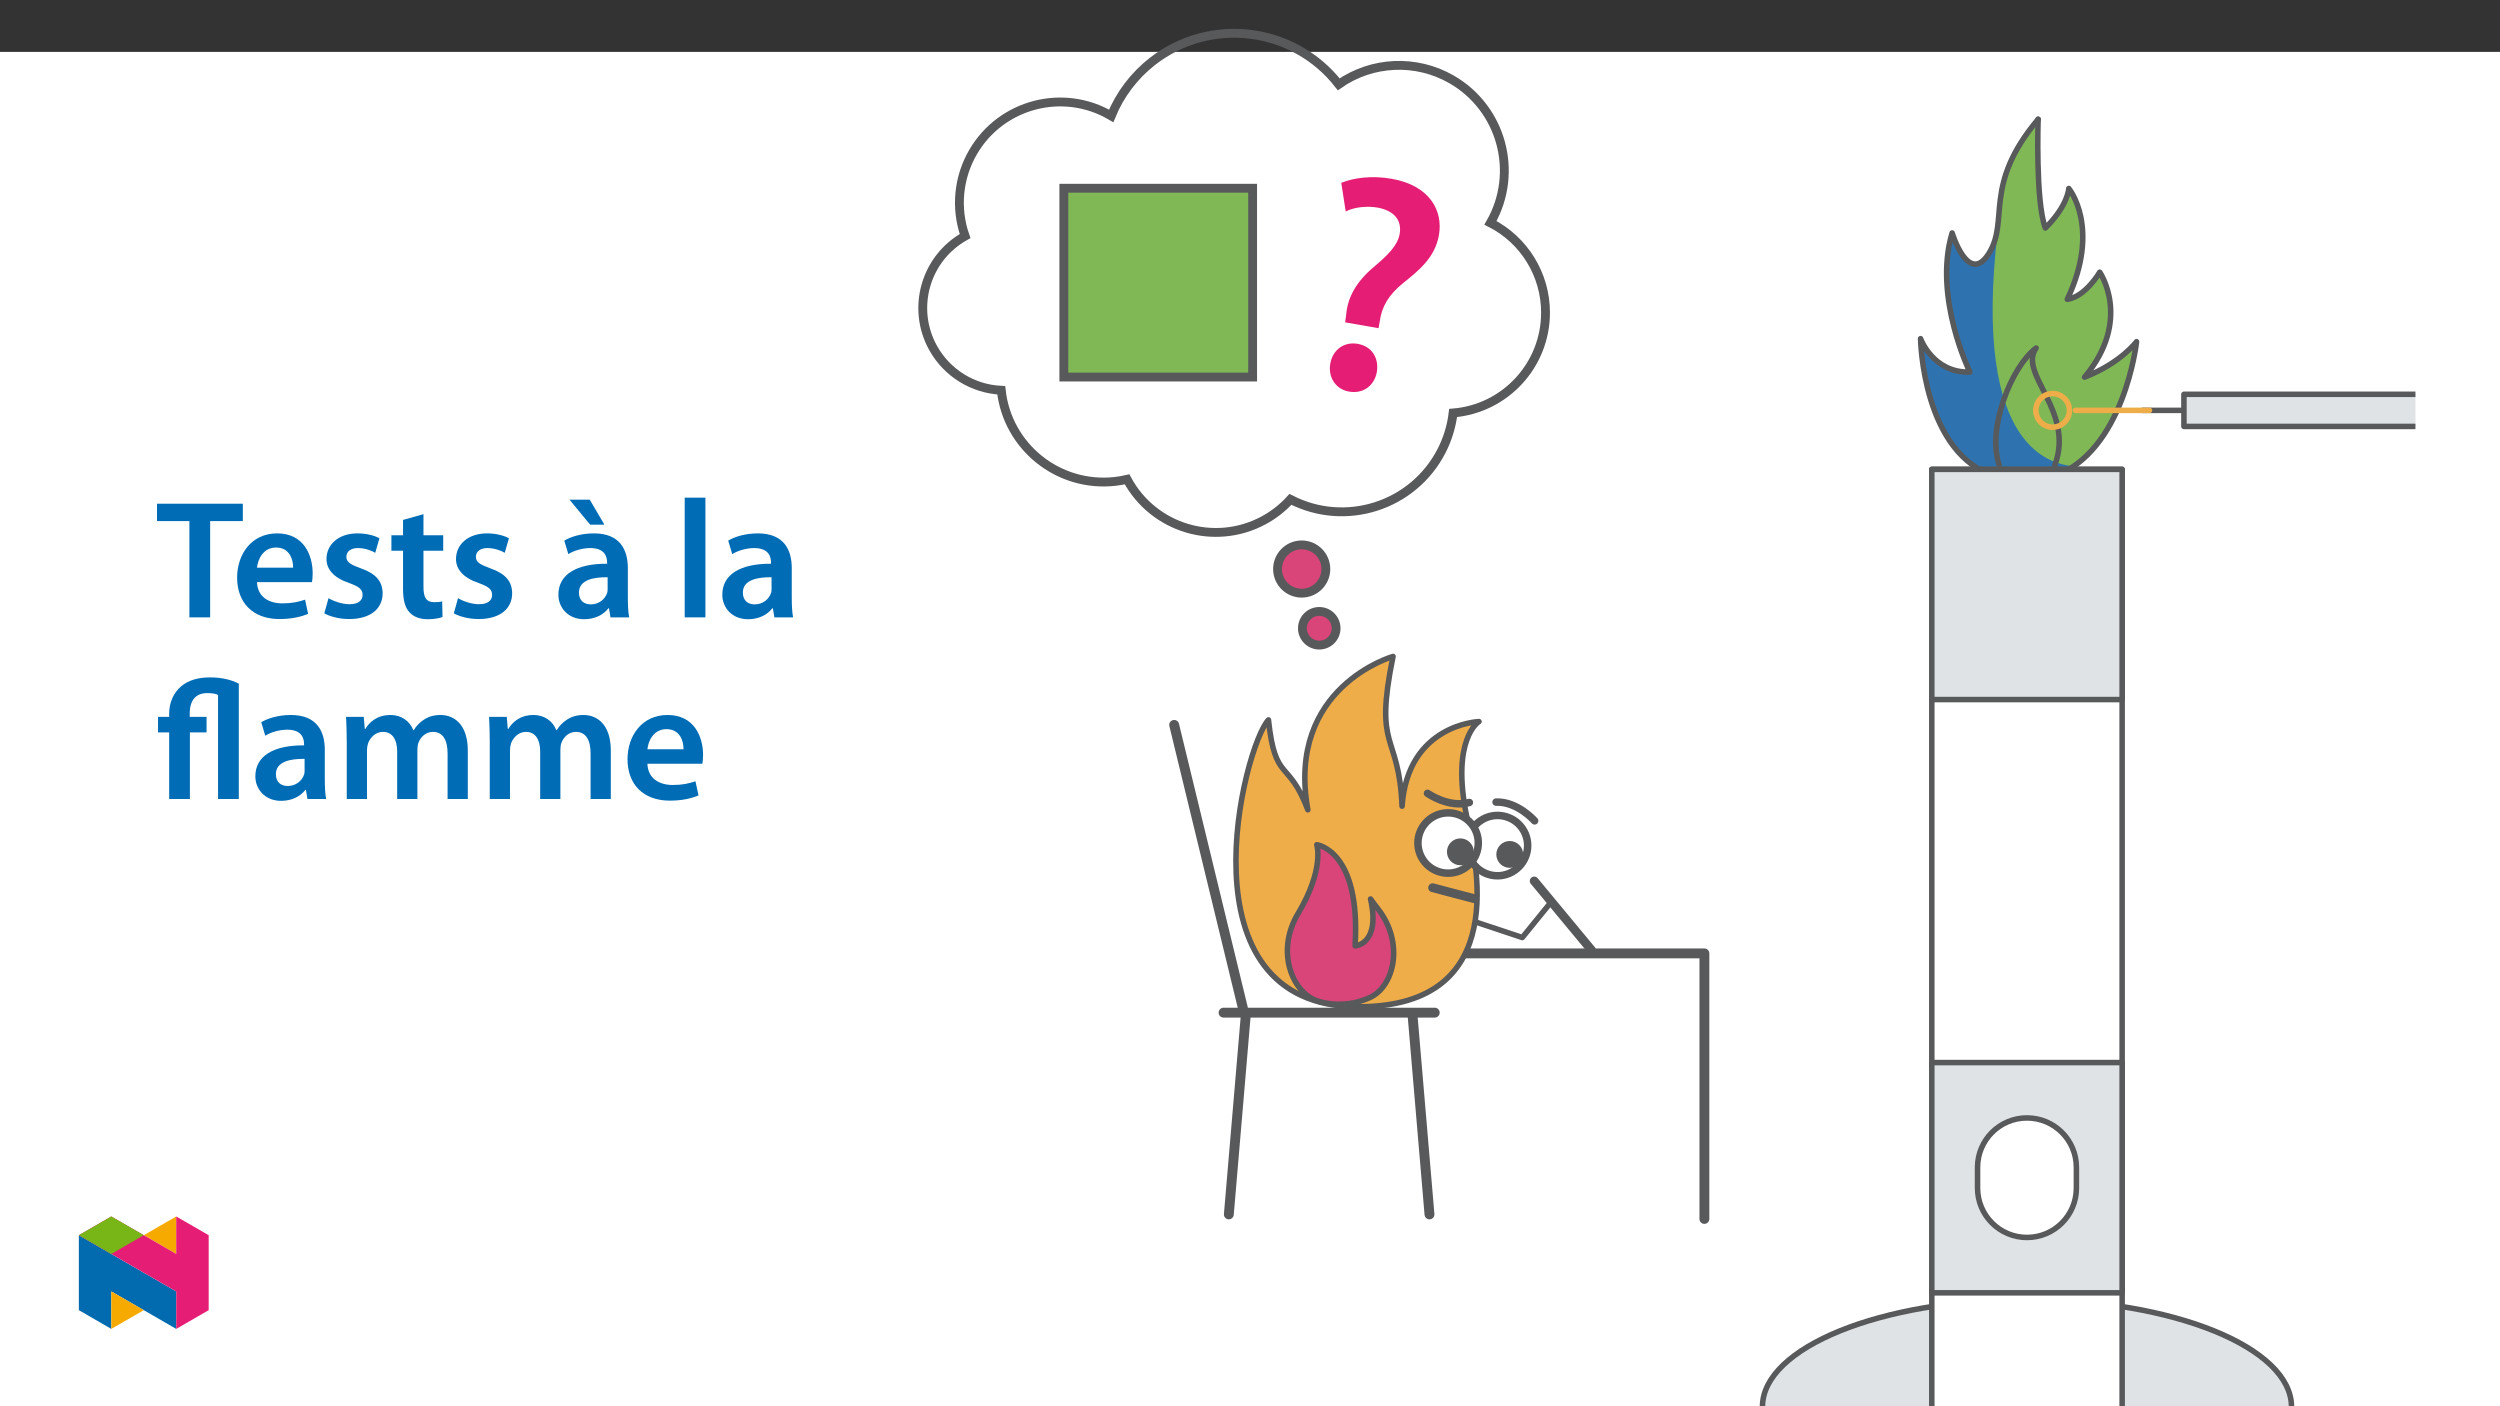 ﻿<?xml version="1.0" encoding="utf-8"?>
<svg xmlns="http://www.w3.org/2000/svg" xmlns:xlink="http://www.w3.org/1999/xlink" viewBox="0 0 960 540" version="1.1">
  <rect x="0" y="0" width="960" height="540" fill="#333333" stroke="none"/>
  <defs>
    <g>
      <symbol overflow="visible" id="glyph0-0">
        <path style="stroke:none;" d="M 0 0 L 58.875 10.375 L 73.406 -72.047 L 14.531 -82.422 Z M 37.641 -41.312 L 22.922 -74.859 L 62.938 -67.797 Z M 40.219 -35.391 L 65.547 -61.891 L 54.953 -1.844 Z M 10.469 -4.234 L 35.766 -30.734 L 50.484 2.828 Z M 18.453 -70.188 L 33.156 -36.641 L 7.859 -10.141 Z M 18.453 -70.188 " />
      </symbol>
      <symbol overflow="visible" id="glyph0-1">
        <path style="stroke:none;" d="M 33.469 -19.109 L 33.922 -21.688 C 34.688 -27.391 37.312 -31.891 42.969 -36.484 C 49.047 -41.359 55.125 -46.234 56.656 -54.844 C 58.312 -64.266 53.094 -73.922 38.484 -76.484 C 30.938 -77.812 23.859 -76.875 19.156 -74.922 L 20.859 -63.938 C 24.203 -65.656 29.141 -66.125 33.266 -65.391 C 39.828 -64.109 42.438 -60.25 41.578 -55.312 C 40.766 -50.734 36.969 -47.141 31.531 -42.516 C 24.828 -36.875 21.594 -30.797 21.062 -24.453 L 20.641 -21.359 Z M 22.141 5.234 C 27.656 6.219 31.922 2.844 32.828 -2.344 C 33.656 -7.797 30.812 -12.156 25.5 -13.094 C 20.328 -14.016 15.891 -10.922 14.938 -5.5 C 14.031 -0.312 16.953 4.328 22.141 5.234 Z M 22.141 5.234 " />
      </symbol>
      <symbol overflow="visible" id="glyph1-0">
        <path style="stroke:none;" d="M 0 0 L 32.375 0 L 32.375 -45.328 L 0 -45.328 Z M 16.188 -25.578 L 5.188 -42.094 L 27.188 -42.094 Z M 18.125 -22.656 L 29.141 -39.172 L 29.141 -6.156 Z M 5.188 -3.234 L 16.188 -19.75 L 27.188 -3.234 Z M 3.234 -39.172 L 14.25 -22.656 L 3.234 -6.156 Z M 3.234 -39.172 " />
      </symbol>
      <symbol overflow="visible" id="glyph1-1">
        <path style="stroke:none;" d="M 12.953 0 L 20.922 0 L 20.922 -36.969 L 33.469 -36.969 L 33.469 -43.641 L 0.516 -43.641 L 0.516 -36.969 L 12.953 -36.969 Z M 12.953 0 " />
      </symbol>
      <symbol overflow="visible" id="glyph1-2">
        <path style="stroke:none;" d="M 31.016 -13.531 C 31.141 -14.25 31.281 -15.406 31.281 -16.906 C 31.281 -23.828 27.906 -32.25 17.672 -32.25 C 7.578 -32.25 2.266 -24.016 2.266 -15.281 C 2.266 -5.641 8.281 0.641 18.516 0.641 C 23.047 0.641 26.812 -0.188 29.531 -1.359 L 28.359 -6.797 C 25.906 -5.953 23.312 -5.375 19.625 -5.375 C 14.5 -5.375 10.094 -7.828 9.906 -13.531 Z M 9.906 -19.094 C 10.234 -22.344 12.297 -26.812 17.219 -26.812 C 22.531 -26.812 23.828 -22.016 23.766 -19.094 Z M 9.906 -19.094 " />
      </symbol>
      <symbol overflow="visible" id="glyph1-3">
        <path style="stroke:none;" d="M 2.328 -1.547 C 4.656 -0.266 8.094 0.641 11.906 0.641 C 20.266 0.641 24.734 -3.5 24.734 -9.266 C 24.672 -13.922 22.078 -16.828 16.312 -18.844 C 12.297 -20.328 10.812 -21.234 10.812 -23.25 C 10.812 -25.188 12.375 -26.609 15.219 -26.609 C 18 -26.609 20.594 -25.578 21.891 -24.797 L 23.5 -30.375 C 21.625 -31.406 18.578 -32.25 15.094 -32.25 C 7.766 -32.25 3.172 -27.969 3.172 -22.406 C 3.172 -18.641 5.703 -15.281 11.844 -13.203 C 15.734 -11.781 17.031 -10.75 17.031 -8.609 C 17.031 -6.547 15.469 -5.047 11.984 -5.047 C 9.125 -5.047 5.703 -6.281 3.953 -7.375 Z M 2.328 -1.547 " />
      </symbol>
      <symbol overflow="visible" id="glyph1-4">
        <path style="stroke:none;" d="M 5.562 -37.422 L 5.562 -31.531 L 1.094 -31.531 L 1.094 -25.578 L 5.562 -25.578 L 5.562 -10.75 C 5.562 -6.609 6.344 -3.688 8.094 -1.875 C 9.578 -0.266 11.984 0.719 14.953 0.719 C 17.422 0.719 19.547 0.328 20.719 -0.125 L 20.594 -6.156 C 19.688 -5.891 18.906 -5.828 17.484 -5.828 C 14.438 -5.828 13.406 -7.766 13.406 -11.656 L 13.406 -25.578 L 20.984 -25.578 L 20.984 -31.531 L 13.406 -31.531 L 13.406 -39.625 Z M 5.562 -37.422 " />
      </symbol>
      <symbol overflow="visible" id="glyph1-5">
        <path style="stroke:none;" d="M 28.75 -18.906 C 28.75 -25.828 25.828 -32.25 15.734 -32.25 C 10.75 -32.25 6.672 -30.891 4.344 -29.469 L 5.891 -24.281 C 8.031 -25.641 11.266 -26.609 14.375 -26.609 C 19.938 -26.609 20.781 -23.188 20.781 -21.109 L 20.781 -20.594 C 9.125 -20.656 2.078 -16.578 2.078 -8.672 C 2.078 -3.891 5.641 0.719 11.984 0.719 C 16.125 0.719 19.422 -1.031 21.297 -3.5 L 21.5 -3.5 L 22.078 0 L 29.266 0 C 28.875 -1.938 28.75 -4.734 28.75 -7.578 Z M 20.984 -11.078 C 20.984 -10.484 20.984 -9.906 20.781 -9.328 C 20 -7.062 17.734 -4.984 14.5 -4.984 C 11.984 -4.984 9.969 -6.406 9.969 -9.516 C 9.969 -14.312 15.344 -15.469 20.984 -15.406 Z M 6.344 -45.203 L 14.25 -35.609 L 19.75 -35.609 L 14.109 -45.203 Z M 6.344 -45.203 " />
      </symbol>
      <symbol overflow="visible" id="glyph1-6">
        <path style="stroke:none;" d="M 4.281 0 L 12.234 0 L 12.234 -45.969 L 4.281 -45.969 Z M 4.281 0 " />
      </symbol>
      <symbol overflow="visible" id="glyph1-7">
        <path style="stroke:none;" d="M 28.75 -18.906 C 28.75 -25.828 25.828 -32.25 15.734 -32.25 C 10.75 -32.25 6.672 -30.891 4.344 -29.469 L 5.891 -24.281 C 8.031 -25.641 11.266 -26.609 14.375 -26.609 C 19.938 -26.609 20.781 -23.188 20.781 -21.109 L 20.781 -20.594 C 9.125 -20.656 2.078 -16.578 2.078 -8.672 C 2.078 -3.891 5.641 0.719 11.984 0.719 C 16.125 0.719 19.422 -1.031 21.297 -3.5 L 21.5 -3.5 L 22.078 0 L 29.266 0 C 28.875 -1.938 28.75 -4.734 28.75 -7.578 Z M 20.984 -11.078 C 20.984 -10.484 20.984 -9.906 20.781 -9.328 C 20 -7.062 17.734 -4.984 14.5 -4.984 C 11.984 -4.984 9.969 -6.406 9.969 -9.516 C 9.969 -14.312 15.344 -15.469 20.984 -15.406 Z M 20.984 -11.078 " />
      </symbol>
      <symbol overflow="visible" id="glyph1-8">
        <path style="stroke:none;" d="M 13.141 0 L 13.141 -25.578 L 19.547 -25.578 L 19.547 -31.531 L 13.078 -31.531 L 13.078 -32.953 C 13.078 -37.172 14.891 -40.656 19.75 -40.656 C 21.75 -40.656 23.109 -40.406 23.953 -39.953 L 23.953 0 L 31.922 0 L 31.922 -44.281 C 29.141 -45.781 25.25 -46.688 20.984 -46.688 C 16.188 -46.688 12.562 -45.578 9.844 -43.312 C 6.797 -40.797 5.188 -36.844 5.188 -32.891 L 5.188 -31.531 L 0.906 -31.531 L 0.906 -25.578 L 5.188 -25.578 L 5.188 0 Z M 13.141 0 " />
      </symbol>
      <symbol overflow="visible" id="glyph1-9">
        <path style="stroke:none;" d="M 4.281 0 L 12.047 0 L 12.047 -18.641 C 12.047 -19.547 12.172 -20.469 12.438 -21.297 C 13.203 -23.438 15.219 -25.766 18.188 -25.766 C 21.891 -25.766 23.641 -22.656 23.641 -18.266 L 23.641 0 L 31.406 0 L 31.406 -18.906 C 31.406 -19.812 31.531 -20.844 31.797 -21.562 C 32.641 -23.828 34.641 -25.766 37.359 -25.766 C 41.188 -25.766 43 -22.656 43 -17.422 L 43 0 L 50.766 0 L 50.766 -18.578 C 50.766 -28.688 45.453 -32.25 40.281 -32.25 C 37.625 -32.25 35.609 -31.594 33.797 -30.375 C 32.375 -29.469 31.078 -28.172 29.984 -26.422 L 29.844 -26.422 C 28.484 -29.922 25.25 -32.25 21.109 -32.25 C 15.734 -32.25 12.891 -29.328 11.391 -26.875 L 11.203 -26.875 L 10.812 -31.531 L 4.016 -31.531 C 4.141 -28.812 4.281 -25.766 4.281 -22.141 Z M 4.281 0 " />
      </symbol>
    </g>
    <clipPath id="clip1">
      <path d="M 838 151 L 927.531 151 L 927.531 164 L 838 164 Z M 838 151 " />
    </clipPath>
    <clipPath id="clip2">
      <path d="M 837 150 L 927.531 150 L 927.531 165 L 837 165 Z M 837 150 " />
    </clipPath>
    <clipPath id="clip3">
      <path d="M 347.832 0 L 642 0 L 642 253 L 347.832 253 Z M 347.832 0 " />
    </clipPath>
    <clipPath id="clip4">
      <path d="M 30.277 474 L 68 474 L 68 510.301 L 30.277 510.301 Z M 30.277 474 " />
    </clipPath>
    <clipPath id="clip5">
      <path d="M 42 495 L 56 495 L 56 510.301 L 42 510.301 Z M 42 495 " />
    </clipPath>
    <clipPath id="clip6">
      <path d="M 55 467.125 L 68 467.125 L 68 482 L 55 482 Z M 55 467.125 " />
    </clipPath>
    <clipPath id="clip7">
      <path d="M 30.277 467.125 L 80.133 467.125 L 80.133 510.301 L 30.277 510.301 Z M 30.277 467.125 " />
    </clipPath>
    <clipPath id="clip8">
      <path d="M 30.277 467.125 L 56 467.125 L 56 482 L 30.277 482 Z M 30.277 467.125 " />
    </clipPath>
  </defs>
  <g id="surface1">
    <path style=" stroke:none;fill-rule:nonzero;fill:rgb(100%,100%,100%);fill-opacity:1;" d="M 0 559.926 L 960 559.926 L 960 19.926 L 0 19.926 Z M 0 559.926 " />
    <path style=" stroke:none;fill-rule:nonzero;fill:rgb(50.2%,72.198%,33.699%);fill-opacity:1;" d="M 788.316 182.785 C 815.68 173.402 820.242 131.367 820.242 131.367 C 820.242 131.367 814.23 139.504 800.477 144.852 C 818.738 123.023 806.242 104.941 806.242 104.941 C 806.242 104.941 800.875 114.258 793.898 115.266 C 806.824 87.961 794.477 73.105 794.477 73.105 C 794.477 73.105 794.227 79.559 785.559 88.133 C 781.766 78.098 782.812 46.785 782.812 46.785 C 761.68 71.996 771.957 85.09 764.137 97.738 C 756.316 110.391 750.109 90.027 750.109 90.027 C 742.824 114.445 756.859 142.93 756.859 142.93 C 742.805 143.312 738.105 130.219 738.105 130.219 C 738.105 130.219 738.934 174.109 767.188 182.785 C 774.105 184.91 788.316 182.785 788.316 182.785 " />
    <path style=" stroke:none;fill-rule:nonzero;fill:rgb(17.999%,45.099%,68.599%);fill-opacity:1;" d="M 769.434 72.285 C 769.434 72.285 770.266 71.176 769.477 71.504 C 766.961 82.168 768.898 90.039 764.137 97.738 C 756.316 110.391 750.109 90.027 750.109 90.027 C 742.824 114.445 756.859 142.93 756.859 142.93 C 742.805 143.312 738.105 130.219 738.105 130.219 C 738.105 130.219 738.934 174.109 767.188 182.785 C 774.105 184.91 788.316 182.785 788.316 182.785 C 791.02 181.852 793.594 180.574 795.969 178.984 C 783.84 177.875 754.184 166.828 769.434 72.285 " />
    <path style="fill:none;stroke-width:2.5;stroke-linecap:round;stroke-linejoin:round;stroke:rgb(34.499%,34.9%,35.699%);stroke-opacity:1;stroke-miterlimit:4;" d="M -0.001 0 C -0.001 0 -1.246 -37.196 3.258 -49.117 C 13.556 -38.929 13.855 -31.268 13.855 -31.268 C 13.855 -31.268 28.52 -48.915 13.166 -81.346 C 21.452 -80.151 27.83 -69.085 27.83 -69.085 C 27.83 -69.085 42.674 -90.565 20.983 -116.498 C 37.32 -110.142 44.462 -100.477 44.462 -100.477 C 44.462 -100.477 39.044 -150.413 6.534 -161.557 " transform="matrix(0.85,0,0,-0.85,782.641,45.801)" />
    <path style="fill:none;stroke-width:2.5;stroke-linecap:round;stroke-linejoin:round;stroke:rgb(34.499%,34.9%,35.699%);stroke-opacity:1;stroke-miterlimit:4;" d="M -0.001 0 C -25.106 -29.944 -12.896 -45.5 -22.188 -60.528 C -31.476 -75.56 -38.852 -51.364 -38.852 -51.364 C -47.505 -80.376 -30.832 -114.209 -30.832 -114.209 C -47.528 -114.669 -53.112 -99.113 -53.112 -99.113 C -53.112 -99.113 -52.312 -151.875 -18.562 -161.557 " transform="matrix(0.85,0,0,-0.85,782.641,45.801)" />
    <path style="fill:none;stroke-width:4;stroke-linecap:round;stroke-linejoin:miter;stroke:rgb(34.499%,34.9%,35.699%);stroke-opacity:1;stroke-miterlimit:10;" d="M 0 0.001 L 25.841 -31.166 " transform="matrix(0.85,0,0,-0.85,589.144,338.31)" />
    <path style=" stroke:none;fill-rule:nonzero;fill:rgb(93.3%,67.799%,28.6%);fill-opacity:1;" d="M 521.578 386.602 C 581.145 386.602 566.559 329.812 563.246 313.73 C 557.031 283.59 567.926 277.09 567.926 277.09 C 567.926 277.09 540.586 278.047 538.391 309.574 C 537.188 280.793 527.41 288.676 534.926 252.078 C 534.926 252.078 493.715 263.809 502.211 310.961 C 494.719 291.191 489.688 300.75 487.086 276.434 C 477.691 286.41 451.949 386.602 521.578 386.602 " />
    <path style="fill:none;stroke-width:2.5;stroke-linecap:round;stroke-linejoin:round;stroke:rgb(34.499%,34.9%,35.699%);stroke-opacity:1;stroke-miterlimit:4;" d="M -0.002 -0.002 C 70.076 -0.002 52.916 66.809 49.019 85.729 C 41.708 121.189 54.525 128.836 54.525 128.836 C 54.525 128.836 22.36 127.71 19.777 90.619 C 18.362 124.479 6.859 115.205 15.701 158.261 C 15.701 158.261 -32.782 144.461 -22.787 88.987 C -31.601 112.246 -37.52 101 -40.581 129.608 C -51.633 117.871 -81.918 -0.002 -0.002 -0.002 Z M -0.002 -0.002 " transform="matrix(0.85,0,0,-0.85,521.58,386.6)" />
    <path style=" stroke:none;fill-rule:nonzero;fill:rgb(85.5%,27.1%,47.499%);fill-opacity:1;" d="M 499.852 209.238 C 504.969 209.238 509.121 213.387 509.121 218.508 C 509.121 223.629 504.969 227.777 499.852 227.777 C 494.73 227.777 490.578 223.629 490.578 218.508 C 490.578 213.387 494.73 209.238 499.852 209.238 " />
    <path style="fill:none;stroke-width:4;stroke-linecap:butt;stroke-linejoin:miter;stroke:rgb(34.499%,34.9%,35.699%);stroke-opacity:1;stroke-miterlimit:10;" d="M 0.002 -0 C 6.022 -0 10.908 -4.881 10.908 -10.905 C 10.908 -16.93 6.022 -21.811 0.002 -21.811 C -6.023 -21.811 -10.908 -16.93 -10.908 -10.905 C -10.908 -4.881 -6.023 -0 0.002 -0 Z M 0.002 -0 " transform="matrix(0.85,0,0,-0.85,499.85,209.238)" />
    <path style=" stroke:none;fill-rule:nonzero;fill:rgb(85.5%,27.1%,47.499%);fill-opacity:1;" d="M 506.594 234.793 C 510.164 234.793 513.055 237.684 513.055 241.254 C 513.055 244.82 510.164 247.715 506.594 247.715 C 503.027 247.715 500.133 244.82 500.133 241.254 C 500.133 237.684 503.027 234.793 506.594 234.793 " />
    <path style="fill:none;stroke-width:4;stroke-linecap:butt;stroke-linejoin:miter;stroke:rgb(34.499%,34.9%,35.699%);stroke-opacity:1;stroke-miterlimit:10;" d="M -0.001 -0.001 C 4.2 -0.001 7.6 -3.402 7.6 -7.602 C 7.6 -11.798 4.2 -15.203 -0.001 -15.203 C -4.197 -15.203 -7.602 -11.798 -7.602 -7.602 C -7.602 -3.402 -4.197 -0.001 -0.001 -0.001 Z M -0.001 -0.001 " transform="matrix(0.85,0,0,-0.85,506.594,234.792)" />
    <path style="fill-rule:nonzero;fill:rgb(50.2%,72.198%,33.699%);fill-opacity:1;stroke-width:4;stroke-linecap:butt;stroke-linejoin:miter;stroke:rgb(34.499%,34.9%,35.699%);stroke-opacity:1;stroke-miterlimit:10;" d="M 71.392 551.501 L 156.682 551.501 L 156.682 466.211 L 71.392 466.211 Z M 71.392 551.501 " transform="matrix(0.85,0,0,-0.85,347.832,541.061)" />
    <path style=" stroke:none;fill-rule:nonzero;fill:rgb(100%,100%,100%);fill-opacity:1;" d="M 569.465 314.566 C 575.082 311.484 582.129 313.531 585.203 319.141 C 588.281 324.746 586.219 331.789 580.605 334.867 C 574.988 337.949 567.941 335.902 564.867 330.297 C 561.793 324.688 563.852 317.645 569.465 314.566 " />
    <path style="fill:none;stroke-width:3.39;stroke-linecap:round;stroke-linejoin:round;stroke:rgb(34.499%,34.9%,35.699%);stroke-opacity:1;stroke-miterlimit:4;" d="M -0.002 -0.001 C 6.606 3.624 14.897 1.216 18.514 -5.383 C 22.135 -11.978 19.708 -20.263 13.105 -23.885 C 6.496 -27.511 -1.794 -25.103 -5.411 -18.508 C -9.028 -11.909 -6.606 -3.623 -0.002 -0.001 Z M -0.002 -0.001 " transform="matrix(0.85,0,0,-0.85,569.467,314.565)" />
    <path style=" stroke:none;fill-rule:nonzero;fill:rgb(34.499%,34.9%,35.699%);fill-opacity:1;" d="M 579.734 322.945 C 582.582 322.945 584.891 325.254 584.891 328.098 C 584.891 330.945 582.582 333.254 579.734 333.254 C 576.891 333.254 574.582 330.945 574.582 328.098 C 574.582 325.254 576.891 322.945 579.734 322.945 " />
    <path style=" stroke:none;fill-rule:nonzero;fill:rgb(100%,100%,100%);fill-opacity:1;" d="M 550.508 313.566 C 556.125 310.484 563.172 312.535 566.246 318.141 C 569.32 323.746 567.262 330.789 561.648 333.871 C 556.031 336.953 548.984 334.902 545.91 329.297 C 542.832 323.691 544.895 316.648 550.508 313.566 " />
    <path style="fill:none;stroke-width:3.39;stroke-linecap:round;stroke-linejoin:round;stroke:rgb(34.499%,34.9%,35.699%);stroke-opacity:1;stroke-miterlimit:4;" d="M -0.001 0.001 C 6.607 3.627 14.898 1.214 18.514 -5.38 C 22.131 -11.975 19.709 -20.261 13.105 -23.887 C 6.497 -27.513 -1.794 -25.1 -5.41 -18.505 C -9.032 -11.911 -6.605 -3.625 -0.001 0.001 Z M -0.001 0.001 " transform="matrix(0.85,0,0,-0.85,550.509,313.567)" />
    <path style=" stroke:none;fill-rule:nonzero;fill:rgb(34.499%,34.9%,35.699%);fill-opacity:1;" d="M 560.777 321.945 C 563.625 321.945 565.934 324.254 565.934 327.102 C 565.934 329.949 563.625 332.258 560.777 332.258 C 557.93 332.258 555.625 329.949 555.625 327.102 C 555.625 324.254 557.93 321.945 560.777 321.945 " />
    <path style="fill:none;stroke-width:3.39;stroke-linecap:round;stroke-linejoin:round;stroke:rgb(34.499%,34.9%,35.699%);stroke-opacity:1;stroke-miterlimit:4;" d="M -0 -0.002 C -0 -0.002 -7.739 8.827 -17.413 8.464 " transform="matrix(0.85,0,0,-0.85,589.293,315.202)" />
    <path style="fill:none;stroke-width:3.39;stroke-linecap:round;stroke-linejoin:round;stroke:rgb(34.499%,34.9%,35.699%);stroke-opacity:1;stroke-miterlimit:4;" d="M 0 -0.001 C 0 -0.001 9.596 -6.766 18.911 -4.142 " transform="matrix(0.85,0,0,-0.85,548.156,304.636)" />
    <path style="fill:none;stroke-width:4;stroke-linecap:round;stroke-linejoin:round;stroke:rgb(34.499%,34.9%,35.699%);stroke-opacity:1;stroke-miterlimit:4;" d="M 0.001 -0.001 L 18.999 -5.001 " transform="matrix(0.85,0,0,-0.85,550.132,340.886)" />
    <path style="fill:none;stroke-width:2.5;stroke-linecap:round;stroke-linejoin:round;stroke:rgb(34.499%,34.9%,35.699%);stroke-opacity:1;stroke-miterlimit:4;" d="M 0 -0.002 L 21.002 -7.001 L 33.998 9.001 " transform="matrix(0.85,0,0,-0.85,566.707,354.061)" />
    <path style=" stroke:none;fill-rule:nonzero;fill:rgb(34.499%,34.9%,35.699%);fill-opacity:1;" d="M 471.711 468.227 C 472.75 468.301 473.66 467.535 473.762 466.5 L 480.203 390.75 L 540.59 390.75 L 547.031 466.5 C 547.121 467.543 548.039 468.316 549.082 468.227 C 550.125 468.137 550.898 467.219 550.812 466.176 L 544.395 390.75 L 550.949 390.75 C 551.996 390.75 552.844 389.898 552.84 388.852 C 552.84 387.809 551.992 386.961 550.949 386.961 L 479.191 386.961 L 452.723 277.914 C 452.477 276.898 451.449 276.273 450.43 276.52 C 449.414 276.766 448.789 277.793 449.035 278.809 L 475.289 386.961 L 469.844 386.961 C 468.797 386.961 467.949 387.812 467.953 388.859 C 467.953 389.902 468.801 390.75 469.844 390.75 L 476.398 390.75 L 469.984 466.176 C 469.895 467.219 470.668 468.137 471.711 468.227 " />
    <path style=" stroke:none;fill-rule:nonzero;fill:rgb(34.499%,34.9%,35.699%);fill-opacity:1;" d="M 654.484 469.969 C 655.531 469.965 656.379 469.117 656.383 468.074 L 656.383 366.098 C 656.379 365.051 655.531 364.203 654.484 364.203 L 569.414 364.203 C 568.902 364.203 568.34 364.207 564.582 364.211 C 562.883 363.836 561.184 367.238 562.031 367.996 L 652.59 367.996 L 652.59 468.074 C 652.59 469.117 653.441 469.969 654.484 469.969 " />
    <path style=" stroke:none;fill-rule:nonzero;fill:rgb(85.5%,27.1%,47.499%);fill-opacity:1;" d="M 506.039 384.418 C 496.336 381.352 489.699 365.484 498.438 350.836 C 508.695 333.625 505.652 324.371 505.652 324.371 C 505.652 324.371 522.609 326.453 520.355 363.207 C 520.355 363.207 530.234 362.707 526.293 345.211 C 527.105 346.367 528 347.562 528.977 348.801 C 539.578 362.16 535.234 379.074 525.898 383.121 C 519.656 385.949 512.598 386.41 506.039 384.418 " />
    <path style="fill:none;stroke-width:2.5;stroke-linecap:round;stroke-linejoin:round;stroke:rgb(34.499%,34.9%,35.699%);stroke-opacity:1;stroke-miterlimit:4;" d="M 0.002 0.002 C -11.414 3.609 -19.221 22.277 -8.941 39.51 C 3.127 59.758 -0.453 70.645 -0.453 70.645 C -0.453 70.645 19.496 68.196 16.845 24.956 C 16.845 24.956 28.467 25.544 23.83 46.128 C 24.786 44.767 25.838 43.361 26.987 41.904 C 39.46 26.187 34.349 6.289 23.366 1.528 C 16.022 -1.8 7.718 -2.342 0.002 0.002 Z M 0.002 0.002 " transform="matrix(0.85,0,0,-0.85,506.037,384.42)" />
    <path style="fill:none;stroke-width:2.5;stroke-linecap:round;stroke-linejoin:round;stroke:rgb(34.499%,34.9%,35.699%);stroke-opacity:1;stroke-miterlimit:4;" d="M 0 0.002 C 9.178 24.524 -16.751 41.132 -8.451 52.92 C -19.6 44.524 -30.827 16.394 -25.101 0.002 " transform="matrix(0.85,0,0,-0.85,789.047,178.622)" />
    <path style="fill-rule:nonzero;fill:rgb(87.5%,89%,89.799%);fill-opacity:1;stroke-width:2.5;stroke-linecap:round;stroke-linejoin:round;stroke:rgb(34.499%,34.9%,35.699%);stroke-opacity:1;stroke-miterlimit:4;" d="M -0 0.001 C 1.677 3.103 2.573 6.572 2.605 10.102 C 2.605 36.889 -50.896 58.604 -116.898 58.604 C -182.896 58.604 -236.397 36.889 -236.397 10.102 C -236.365 6.572 -235.469 3.103 -233.792 0.001 Z M -0 0.001 " transform="matrix(0.85,0,0,-0.85,877.719,548.797)" />
    <path style="fill-rule:nonzero;fill:rgb(100%,100%,100%);fill-opacity:1;stroke-width:2.5;stroke-linecap:round;stroke-linejoin:round;stroke:rgb(34.499%,34.9%,35.699%);stroke-opacity:1;stroke-miterlimit:4;" d="M 463.502 424.502 L 549.499 424.502 L 549.499 -9.101 L 463.502 -9.101 Z M 463.502 424.502 " transform="matrix(0.85,0,0,-0.85,347.832,541.061)" />
    <path style="fill-rule:nonzero;fill:rgb(87.5%,89%,89.799%);fill-opacity:1;stroke-width:2.5;stroke-linecap:round;stroke-linejoin:round;stroke:rgb(34.499%,34.9%,35.699%);stroke-opacity:1;stroke-miterlimit:4;" d="M 463.502 424.502 L 549.499 424.502 L 549.499 320.499 L 463.502 320.499 Z M 463.502 424.502 " transform="matrix(0.85,0,0,-0.85,347.832,541.061)" />
    <path style="fill-rule:nonzero;fill:rgb(87.5%,89%,89.799%);fill-opacity:1;stroke-width:2.5;stroke-linecap:round;stroke-linejoin:round;stroke:rgb(34.499%,34.9%,35.699%);stroke-opacity:1;stroke-miterlimit:4;" d="M 463.502 156.501 L 549.499 156.501 L 549.499 52.498 L 463.502 52.498 Z M 463.502 156.501 " transform="matrix(0.85,0,0,-0.85,347.832,541.061)" />
    <path style=" stroke:none;fill-rule:nonzero;fill:rgb(100%,100%,100%);fill-opacity:1;" d="M 778.355 429.285 C 788.84 429.285 797.336 437.781 797.336 448.266 L 797.336 456.207 C 797.336 466.691 788.84 475.188 778.355 475.188 C 767.875 475.188 759.379 466.691 759.379 456.207 L 759.379 448.266 C 759.379 437.781 767.875 429.285 778.355 429.285 " />
    <path style="fill:none;stroke-width:2.5;stroke-linecap:round;stroke-linejoin:round;stroke:rgb(34.499%,34.9%,35.699%);stroke-opacity:1;stroke-miterlimit:4;" d="M -0.002 0.001 C 12.333 0.001 22.328 -9.994 22.328 -22.329 L 22.328 -31.672 C 22.328 -44.006 12.333 -54.002 -0.002 -54.002 C -12.332 -54.002 -22.327 -44.006 -22.327 -31.672 L -22.327 -22.329 C -22.327 -9.994 -12.332 0.001 -0.002 0.001 Z M -0.002 0.001 " transform="matrix(0.85,0,0,-0.85,778.357,429.286)" />
    <g clip-path="url(#clip1)" clip-rule="nonzero">
      <path style=" stroke:none;fill-rule:nonzero;fill:rgb(87.5%,89%,89.799%);fill-opacity:1;" d="M 838.629 151.418 L 1022.73 151.418 L 1022.73 163.742 L 838.629 163.742 Z M 838.629 151.418 " />
    </g>
    <g clip-path="url(#clip2)" clip-rule="nonzero">
      <path style="fill:none;stroke-width:2.5;stroke-linecap:round;stroke-linejoin:round;stroke:rgb(34.499%,34.9%,35.699%);stroke-opacity:1;stroke-miterlimit:4;" d="M 577.408 458.404 L 793.998 458.404 L 793.998 443.904 L 577.408 443.904 Z M 577.408 458.404 " transform="matrix(0.85,0,0,-0.85,347.832,541.061)" />
    </g>
    <path style="fill:none;stroke-width:2.5;stroke-linecap:round;stroke-linejoin:round;stroke:rgb(34.499%,34.9%,35.699%);stroke-opacity:1;stroke-miterlimit:4;" d="M -0 -0.001 L -17.937 -0.001 " transform="matrix(0.85,0,0,-0.85,838.043,157.581)" />
    <path style="fill:none;stroke-width:2.5;stroke-linecap:round;stroke-linejoin:round;stroke:rgb(93.3%,67.799%,28.6%);stroke-opacity:1;stroke-miterlimit:4;" d="M 0 -0.001 L -33.41 -0.001 " transform="matrix(0.85,0,0,-0.85,825.398,157.581)" />
    <path style="fill:none;stroke-width:2.5;stroke-linecap:round;stroke-linejoin:round;stroke:rgb(93.3%,67.799%,28.6%);stroke-opacity:1;stroke-miterlimit:4;" d="M 0 -0.002 C 4.191 -0.002 7.588 -3.398 7.588 -7.589 C 7.588 -11.776 4.191 -15.177 0 -15.177 C -4.191 -15.177 -7.587 -11.776 -7.587 -7.589 C -7.587 -3.398 -4.191 -0.002 0 -0.002 Z M 0 -0.002 " transform="matrix(0.85,0,0,-0.85,788.207,151.131)" />
    <g clip-path="url(#clip3)" clip-rule="nonzero">
      <path style="fill:none;stroke-width:4;stroke-linecap:butt;stroke-linejoin:miter;stroke:rgb(34.499%,34.9%,35.699%);stroke-opacity:1;stroke-miterlimit:10;" d="M -0.002 -0.001 C 0.003 17.122 -9.611 32.798 -24.873 40.559 C -11.849 63.377 -19.79 92.43 -42.603 105.454 C -58.568 114.562 -78.352 113.662 -93.421 103.142 C -113.816 129.241 -151.509 133.864 -177.607 113.473 C -185.847 107.035 -192.258 98.556 -196.21 88.873 C -217.874 101.616 -245.769 94.378 -258.508 72.71 C -265.296 61.166 -266.656 47.223 -262.221 34.585 C -280.176 24.594 -286.633 1.947 -276.647 -16.003 C -270.383 -27.258 -258.752 -34.473 -245.889 -35.079 C -243.095 -60.617 -220.121 -79.059 -194.579 -76.265 C -192.713 -76.058 -190.866 -75.741 -189.041 -75.318 C -177.148 -97.46 -149.551 -105.773 -127.41 -93.875 C -122.842 -91.421 -118.724 -88.209 -115.241 -84.367 C -90.36 -97.175 -59.809 -87.391 -47.001 -62.51 C -44.244 -57.147 -42.46 -51.334 -41.744 -45.341 C -18.154 -43.384 -0.002 -23.668 -0.002 -0.001 Z M -0.002 -0.001 " transform="matrix(0.85,0,0,-0.85,593.482,120.046)" />
    </g>
    <g style="fill:rgb(89.803%,11.374%,45.49%);fill-opacity:1;">
      <use xlink:href="#glyph0-1" x="495.893" y="145.136" />
    </g>
    <g style="fill:rgb(0%,42.354%,71.373%);fill-opacity:1;">
      <use xlink:href="#glyph1-1" x="59.776" y="237.069" />
    </g>
    <g style="fill:rgb(0%,42.354%,71.373%);fill-opacity:1;">
      <use xlink:href="#glyph1-2" x="88.787" y="237.069" />
      <use xlink:href="#glyph1-3" x="122.202" y="237.069" />
      <use xlink:href="#glyph1-4" x="149.206" y="237.069" />
      <use xlink:href="#glyph1-3" x="171.935" y="237.069" />
    </g>
    <g style="fill:rgb(0%,42.354%,71.373%);fill-opacity:1;">
      <use xlink:href="#glyph1-5" x="212.344" y="237.069" />
    </g>
    <g style="fill:rgb(0%,42.354%,71.373%);fill-opacity:1;">
      <use xlink:href="#glyph1-6" x="258.645" y="237.069" />
      <use xlink:href="#glyph1-7" x="275.288" y="237.069" />
    </g>
    <g style="fill:rgb(0%,42.354%,71.373%);fill-opacity:1;">
      <use xlink:href="#glyph1-8" x="59.776" y="306.807" />
      <use xlink:href="#glyph1-7" x="95.975" y="306.807" />
      <use xlink:href="#glyph1-9" x="128.872" y="306.807" />
      <use xlink:href="#glyph1-9" x="183.786" y="306.807" />
      <use xlink:href="#glyph1-2" x="238.7" y="306.807" />
    </g>
    <g clip-path="url(#clip4)" clip-rule="nonzero">
      <path style=" stroke:none;fill-rule:nonzero;fill:rgb(0.8%,42%,68.999%);fill-opacity:1;" d="M 30.277 503.105 L 42.738 510.301 L 42.738 495.91 L 67.668 510.301 L 67.668 495.91 L 30.277 474.32 Z M 30.277 503.105 " />
    </g>
    <g clip-path="url(#clip5)" clip-rule="nonzero">
      <path style=" stroke:none;fill-rule:nonzero;fill:rgb(96.1%,66.699%,0%);fill-opacity:1;" d="M 42.738 510.301 L 55.203 503.105 L 42.738 495.91 Z M 42.738 510.301 " />
    </g>
    <g clip-path="url(#clip6)" clip-rule="nonzero">
      <path style=" stroke:none;fill-rule:nonzero;fill:rgb(96.1%,66.699%,0%);fill-opacity:1;" d="M 67.668 467.125 L 55.203 474.32 L 67.668 481.516 Z M 67.668 467.125 " />
    </g>
    <g clip-path="url(#clip7)" clip-rule="nonzero">
      <path style=" stroke:none;fill-rule:nonzero;fill:rgb(89.799%,11.4%,45.499%);fill-opacity:1;" d="M 67.668 467.125 L 67.668 481.516 L 42.738 467.125 L 30.277 474.32 L 67.668 495.91 L 67.668 510.301 L 80.133 503.105 L 80.133 474.32 Z M 67.668 467.125 " />
    </g>
    <g clip-path="url(#clip8)" clip-rule="nonzero">
      <path style=" stroke:none;fill-rule:nonzero;fill:rgb(47.099%,70.999%,9%);fill-opacity:1;" d="M 42.738 467.125 L 30.277 474.32 L 42.738 481.516 L 55.203 474.32 Z M 42.738 467.125 " />
    </g>
  </g>
</svg>